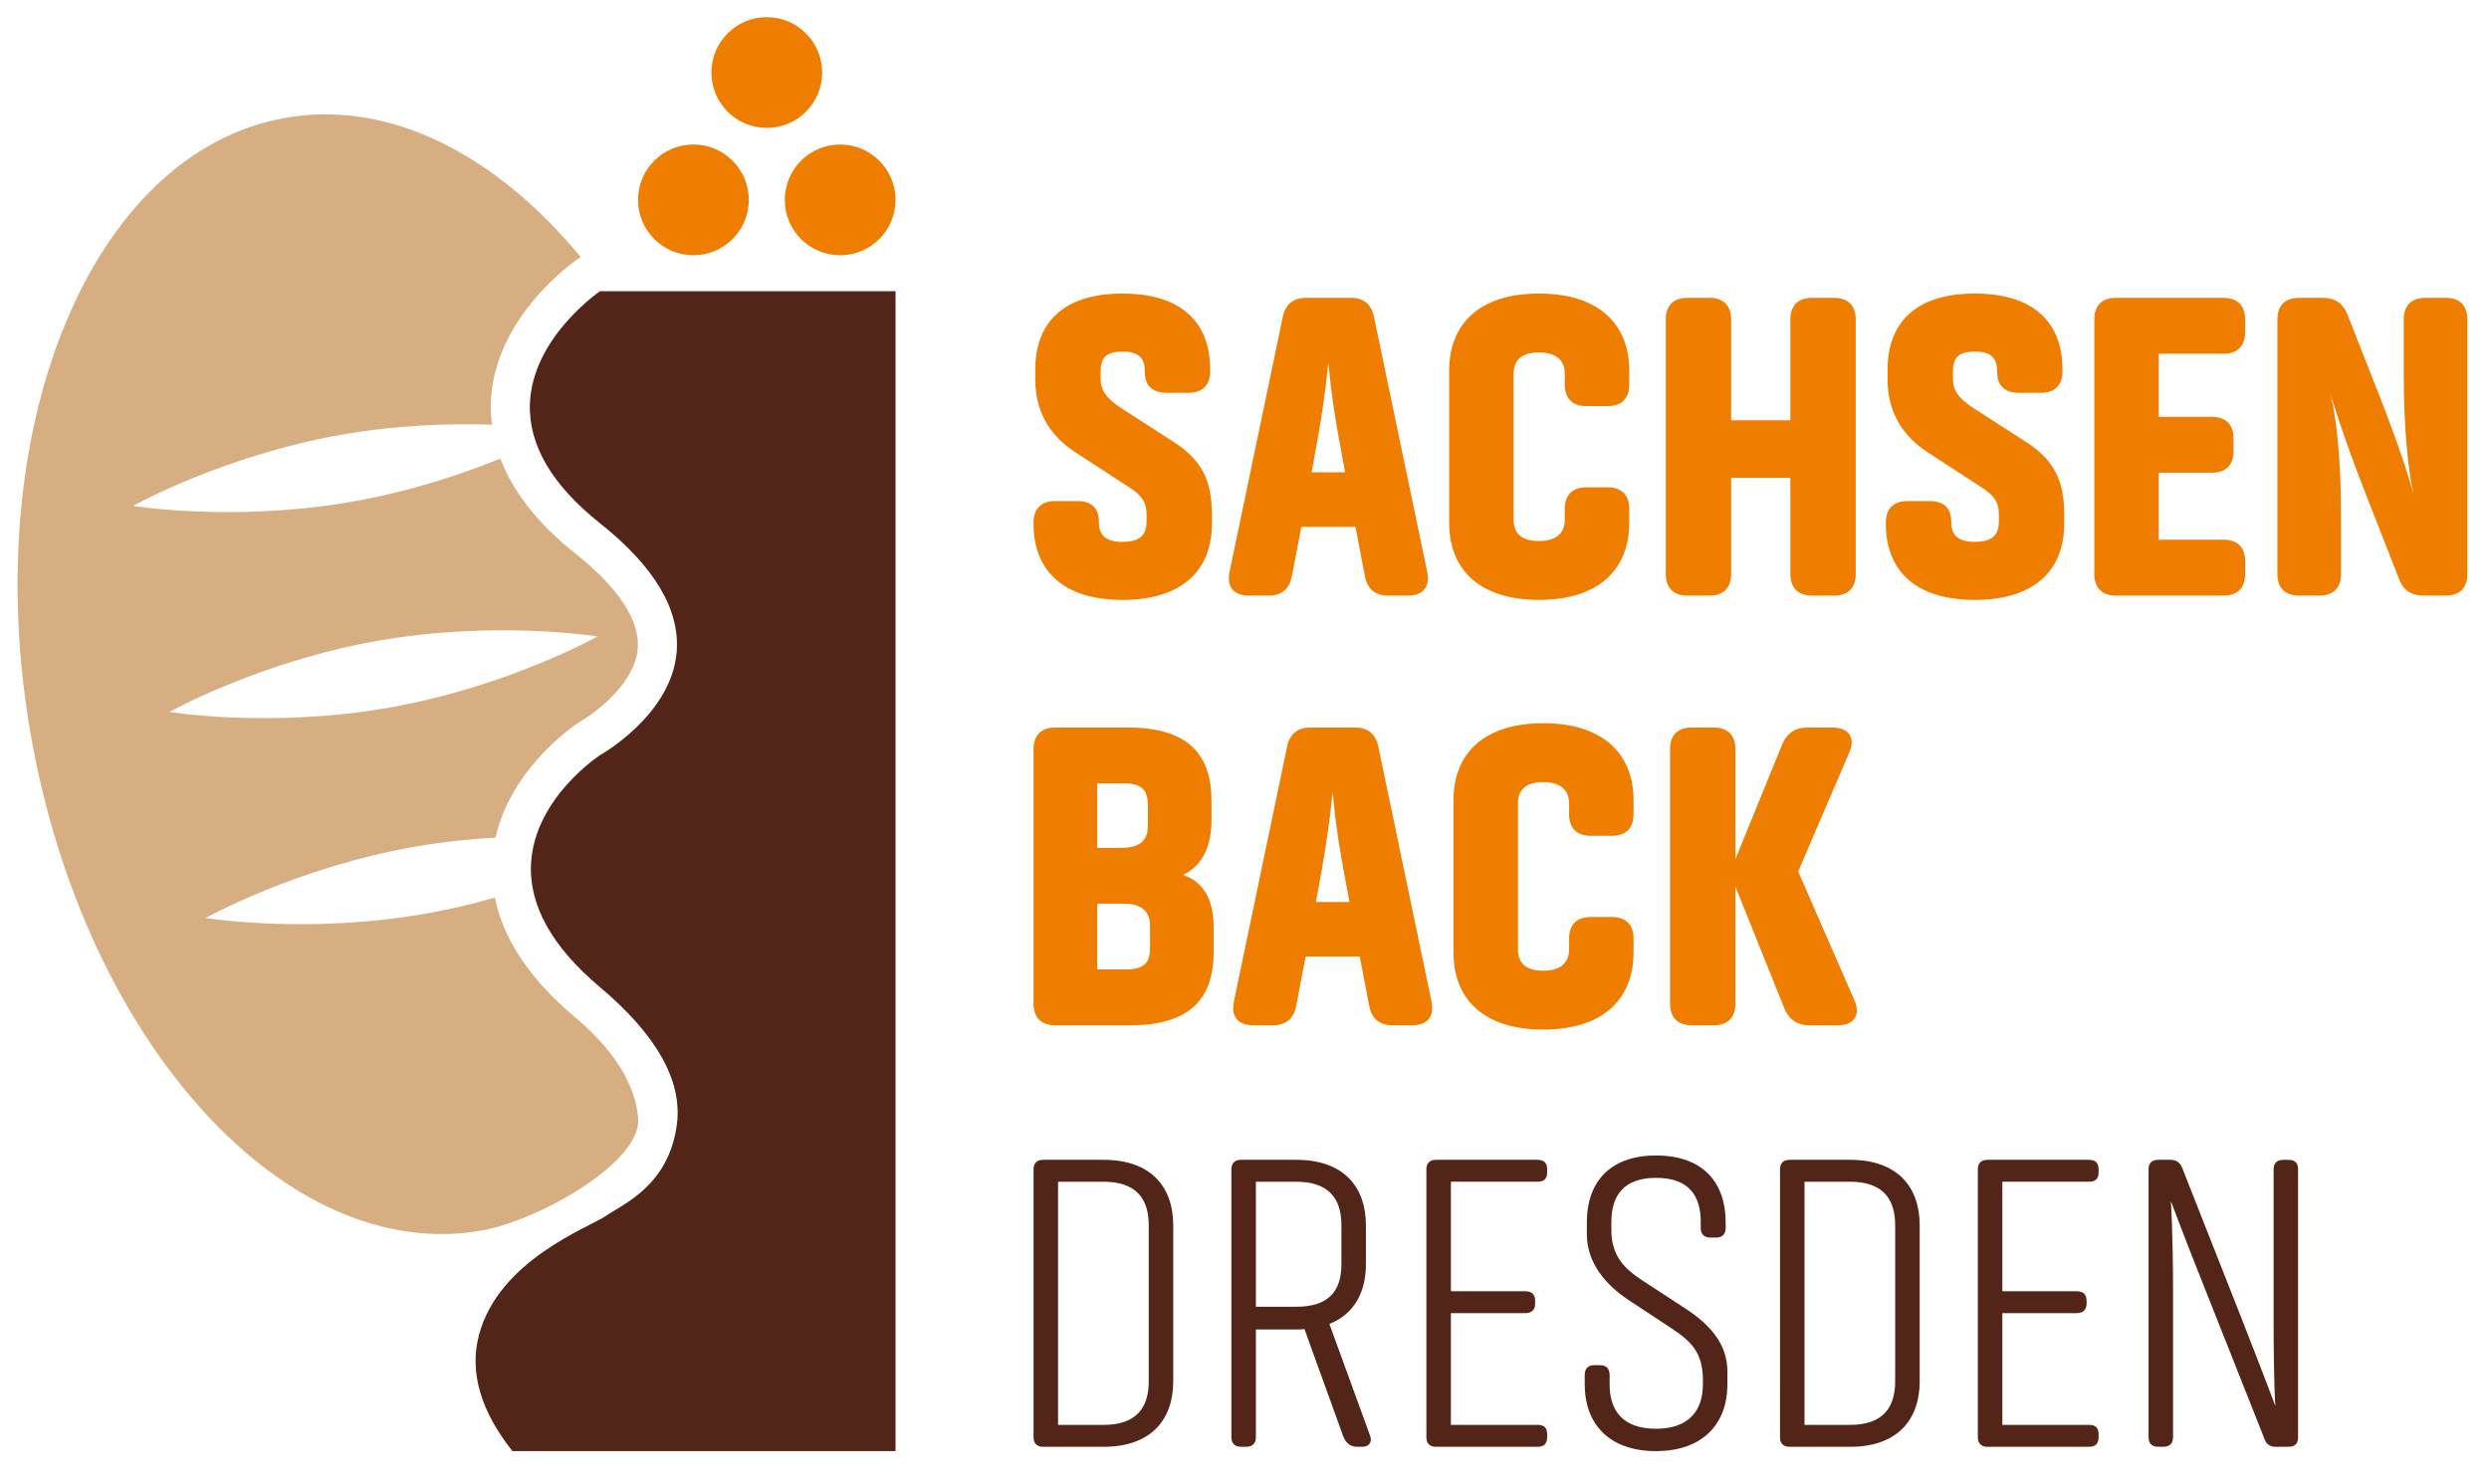 <?xml version="1.0" encoding="UTF-8"?>
<!-- Generator: Adobe Illustrator 16.0.3, SVG Export Plug-In . SVG Version: 6.00 Build 0)  -->
<svg xmlns="http://www.w3.org/2000/svg" xmlns:xlink="http://www.w3.org/1999/xlink" version="1.1" id="Ebene_1" x="0px" y="0px" width="159.25px" height="95px" viewBox="0 0 159.25 95" xml:space="preserve">
<g>
	<path fill="#EF7D00" d="M66.238,24.287v-0.632c0-2.915,1.705-4.867,5.582-4.867s5.609,1.952,5.609,4.867v0.109   c0,0.88-0.495,1.375-1.375,1.375h-1.43c-0.88,0-1.375-0.467-1.375-1.319v-0.027c0-0.798-0.302-1.293-1.43-1.293   s-1.402,0.468-1.402,1.32v0.385c0,0.742,0.302,1.265,1.375,1.952l3.327,2.145c1.788,1.155,2.42,2.475,2.42,4.619v0.605   c0,2.914-1.842,4.867-5.719,4.867s-5.692-1.953-5.692-4.867v-0.083c0-0.88,0.495-1.374,1.375-1.374h1.43   c0.88,0,1.375,0.439,1.375,1.292v0.027c0,0.825,0.385,1.292,1.512,1.292c1.155,0,1.54-0.467,1.54-1.319v-0.385   c0-0.771-0.22-1.237-1.237-1.87l-3.299-2.145C67.173,27.89,66.238,26.35,66.238,24.287z"></path>
	<path fill="#EF7D00" d="M90.079,38.118h-1.265c-0.825,0-1.32-0.412-1.485-1.237l-0.605-3.162H83.26l-0.605,3.162   c-0.165,0.825-0.66,1.237-1.485,1.237h-1.265c-0.962,0-1.43-0.55-1.237-1.513l3.409-16.332c0.165-0.798,0.66-1.21,1.485-1.21h2.86   c0.825,0,1.32,0.412,1.485,1.21l3.409,16.332C91.509,37.568,91.041,38.118,90.079,38.118z M84.992,23.188   c-0.22,2.145-0.467,3.822-1.072,7.039h2.145C85.432,26.899,85.185,25.359,84.992,23.188z"></path>
	<path fill="#EF7D00" d="M104.241,32.563v0.908c0,2.914-1.896,4.922-5.773,4.922s-5.747-2.008-5.747-4.922V23.71   c0-2.914,1.87-4.922,5.747-4.922s5.773,2.008,5.773,4.922v0.907c0,0.88-0.494,1.375-1.375,1.375h-1.375   c-0.879,0-1.374-0.495-1.374-1.375V23.93c0-0.824-0.495-1.374-1.649-1.374c-1.155,0-1.623,0.522-1.623,1.374v9.321   c0,0.853,0.468,1.375,1.623,1.375c1.154,0,1.649-0.55,1.649-1.375v-0.688c0-0.88,0.495-1.374,1.374-1.374h1.375   C103.747,31.189,104.241,31.684,104.241,32.563z"></path>
	<path fill="#EF7D00" d="M118.733,20.438v16.305c0,0.88-0.494,1.375-1.375,1.375h-1.43c-0.879,0-1.375-0.495-1.375-1.375v-6.159   h-3.794v6.159c0,0.88-0.495,1.375-1.375,1.375h-1.43c-0.88,0-1.374-0.495-1.374-1.375V20.438c0-0.88,0.494-1.375,1.374-1.375h1.43   c0.88,0,1.375,0.495,1.375,1.375v6.461h3.794v-6.461c0-0.88,0.496-1.375,1.375-1.375h1.43   C118.239,19.063,118.733,19.559,118.733,20.438z"></path>
	<path fill="#EF7D00" d="M120.771,24.287v-0.632c0-2.915,1.705-4.867,5.582-4.867s5.609,1.952,5.609,4.867v0.109   c0,0.88-0.496,1.375-1.375,1.375h-1.43c-0.881,0-1.375-0.467-1.375-1.319v-0.027c0-0.798-0.303-1.293-1.43-1.293   c-1.128,0-1.402,0.468-1.402,1.32v0.385c0,0.742,0.302,1.265,1.375,1.952l3.326,2.145c1.787,1.155,2.42,2.475,2.42,4.619v0.605   c0,2.914-1.842,4.867-5.719,4.867s-5.692-1.953-5.692-4.867v-0.083c0-0.88,0.495-1.374,1.375-1.374h1.43   c0.88,0,1.375,0.439,1.375,1.292v0.027c0,0.825,0.385,1.292,1.513,1.292c1.154,0,1.539-0.467,1.539-1.319v-0.385   c0-0.771-0.22-1.237-1.237-1.87l-3.3-2.145C121.705,27.89,120.771,26.35,120.771,24.287z"></path>
	<path fill="#EF7D00" d="M142.273,38.118h-6.901c-0.881,0-1.375-0.495-1.375-1.375V20.438c0-0.88,0.494-1.375,1.375-1.375h6.901   c0.88,0,1.374,0.495,1.374,1.375v0.824c0,0.88-0.494,1.375-1.374,1.375h-4.152v4.042h3.409c0.881,0,1.375,0.495,1.375,1.375v0.824   c0,0.881-0.494,1.375-1.375,1.375h-3.409v4.29h4.152c0.88,0,1.374,0.495,1.374,1.374v0.825   C143.647,37.623,143.153,38.118,142.273,38.118z"></path>
	<path fill="#EF7D00" d="M157.865,20.438v16.305c0,0.88-0.495,1.375-1.375,1.375h-1.43c-0.771,0-1.292-0.33-1.567-1.072   l-2.145-5.472c-1.54-3.933-2.145-6.077-2.255-6.379c0.11,0.329,0.688,2.722,0.688,7.863v3.685c0,0.88-0.495,1.375-1.375,1.375   h-1.319c-0.881,0-1.375-0.495-1.375-1.375V20.438c0-0.88,0.494-1.375,1.375-1.375h1.539c0.771,0,1.293,0.357,1.568,1.072   l2.089,5.307c1.458,3.739,2.063,5.856,2.173,6.324c-0.139-0.522-0.66-2.997-0.66-7.919v-3.409c0-0.88,0.494-1.375,1.375-1.375   h1.319C157.37,19.063,157.865,19.559,157.865,20.438z"></path>
</g>
<g>
	<path fill="#EF7D00" d="M77.649,59.349v1.595c0,2.915-1.458,4.675-5.334,4.675h-4.812c-0.88,0-1.375-0.495-1.375-1.375V47.938   c0-0.88,0.495-1.375,1.375-1.375h4.674c3.877,0,5.334,1.76,5.334,4.674v1.32c0,1.402-0.467,2.805-1.815,3.437   C77.292,56.544,77.649,58.002,77.649,59.349z M71.958,50.138h-1.76v4.124h1.595c1.155,0,1.65-0.521,1.65-1.374v-1.375   C73.442,50.66,73.112,50.138,71.958,50.138z M73.58,59.212c0-0.825-0.495-1.375-1.649-1.375h-1.732v4.207h1.897   c1.155,0,1.485-0.495,1.485-1.375V59.212z"></path>
	<path fill="#EF7D00" d="M90.354,65.618h-1.264c-0.825,0-1.32-0.412-1.485-1.237L87,61.219h-3.464l-0.605,3.162   c-0.165,0.825-0.66,1.237-1.485,1.237h-1.265c-0.962,0-1.43-0.55-1.237-1.513l3.409-16.332c0.165-0.798,0.66-1.21,1.485-1.21h2.86   c0.825,0,1.32,0.412,1.485,1.21l3.409,16.332C91.784,65.068,91.316,65.618,90.354,65.618z M85.267,50.688   c-0.22,2.145-0.467,3.822-1.072,7.039h2.145C85.707,54.399,85.46,52.859,85.267,50.688z"></path>
	<path fill="#EF7D00" d="M104.516,60.063v0.908c0,2.914-1.896,4.922-5.773,4.922s-5.747-2.008-5.747-4.922V51.21   c0-2.914,1.87-4.922,5.747-4.922s5.773,2.008,5.773,4.922v0.907c0,0.88-0.494,1.375-1.374,1.375h-1.375   c-0.88,0-1.374-0.495-1.374-1.375V51.43c0-0.824-0.495-1.374-1.65-1.374s-1.622,0.522-1.622,1.374v9.321   c0,0.853,0.467,1.375,1.622,1.375s1.65-0.55,1.65-1.375v-0.688c0-0.88,0.494-1.374,1.374-1.374h1.375   C104.021,58.689,104.516,59.184,104.516,60.063z"></path>
	<path fill="#EF7D00" d="M117.578,65.618h-1.814c-0.77,0-1.293-0.357-1.595-1.072l-3.135-7.809v7.506   c0,0.88-0.495,1.375-1.375,1.375h-1.43c-0.88,0-1.374-0.495-1.374-1.375V47.938c0-0.88,0.494-1.375,1.374-1.375h1.43   c0.88,0,1.375,0.495,1.375,1.375v7.039c0,0,0.027-0.028,0.027-0.056l2.97-7.286c0.303-0.715,0.825-1.072,1.595-1.072h1.622   c1.045,0,1.485,0.659,1.072,1.595l-3.271,7.616l3.602,8.249C119.063,64.958,118.623,65.618,117.578,65.618z"></path>
</g>
<g>
	<path fill="#532518" d="M75.065,78.407v10.009c0,2.393-1.375,4.18-4.455,4.18h-3.877c-0.385,0-0.605-0.22-0.605-0.604V74.833   c0-0.385,0.22-0.604,0.605-0.604h3.877C73.69,74.229,75.065,76.016,75.065,78.407z M73.498,88.416V78.407   c0-1.677-0.797-2.776-2.887-2.776h-2.915v15.563h2.915C72.7,91.193,73.498,90.094,73.498,88.416z"></path>
	<path fill="#532518" d="M87.173,92.596h-0.33c-0.413,0-0.715-0.192-0.907-0.688l-2.475-6.847c-0.165,0.027-0.33,0.027-0.522,0.027   h-2.585v6.902c0,0.385-0.22,0.604-0.605,0.604h-0.357c-0.385,0-0.605-0.22-0.605-0.604V74.833c0-0.385,0.22-0.604,0.605-0.604   h3.547c3.08,0,4.454,1.787,4.454,4.179v2.503c0,1.787-0.742,3.189-2.337,3.821l2.584,7.095   C87.833,92.266,87.613,92.596,87.173,92.596z M82.939,83.632c2.089,0,2.887-1.018,2.887-2.722v-2.503   c0-1.677-0.797-2.776-2.887-2.776h-2.585v8.001H82.939z"></path>
	<path fill="#532518" d="M98.385,92.596h-6.517c-0.385,0-0.605-0.22-0.605-0.604V74.833c0-0.385,0.221-0.604,0.605-0.604h6.517   c0.413,0,0.604,0.22,0.604,0.604v0.192c0,0.413-0.191,0.605-0.604,0.605h-5.554v7.011h4.756c0.413,0,0.633,0.193,0.633,0.605v0.192   c0,0.385-0.22,0.604-0.633,0.604h-4.756v7.149h5.554c0.413,0,0.604,0.192,0.604,0.604v0.193   C98.989,92.376,98.798,92.596,98.385,92.596z"></path>
	<path fill="#532518" d="M101.529,78.985v-0.771c0-2.419,1.347-4.262,4.426-4.262c3.107,0,4.455,1.843,4.455,4.262V78.6   c0,0.386-0.221,0.605-0.605,0.605h-0.385c-0.385,0-0.604-0.22-0.604-0.605v-0.385c0-1.677-0.743-2.832-2.86-2.832   c-2.089,0-2.859,1.155-2.859,2.832v0.495c0,1.649,0.798,2.475,2.035,3.272l2.777,1.814c1.457,0.962,2.611,2.2,2.611,3.96v0.935   c-0.027,2.392-1.539,4.18-4.564,4.18c-3.106,0-4.564-1.843-4.564-4.263v-0.604c0-0.412,0.221-0.633,0.605-0.633h0.385   c0.385,0,0.605,0.221,0.605,0.633v0.604c0,1.678,0.852,2.832,2.969,2.832c2.09,0,2.998-1.154,2.998-2.832v-0.357   c-0.027-1.649-0.688-2.364-1.98-3.217l-2.749-1.814C102.766,82.257,101.529,80.854,101.529,78.985z"></path>
	<path fill="#532518" d="M122.824,78.407v10.009c0,2.393-1.375,4.18-4.455,4.18h-3.877c-0.385,0-0.605-0.22-0.605-0.604V74.833   c0-0.385,0.221-0.604,0.605-0.604h3.877C121.449,74.229,122.824,76.016,122.824,78.407z M121.256,88.416V78.407   c0-1.677-0.797-2.776-2.887-2.776h-2.914v15.563h2.914C120.459,91.193,121.256,90.094,121.256,88.416z"></path>
	<path fill="#532518" d="M133.667,92.596h-6.517c-0.385,0-0.605-0.22-0.605-0.604V74.833c0-0.385,0.221-0.604,0.605-0.604h6.517   c0.413,0,0.604,0.22,0.604,0.604v0.192c0,0.413-0.191,0.605-0.604,0.605h-5.554v7.011h4.756c0.413,0,0.633,0.193,0.633,0.605v0.192   c0,0.385-0.22,0.604-0.633,0.604h-4.756v7.149h5.554c0.413,0,0.604,0.192,0.604,0.604v0.193   C134.271,92.376,134.08,92.596,133.667,92.596z"></path>
	<path fill="#532518" d="M138.896,76.868c0,0,0.138,2.09,0.138,5.746v9.377c0,0.385-0.221,0.604-0.605,0.604h-0.357   c-0.385,0-0.605-0.22-0.605-0.604V74.833c0-0.385,0.221-0.604,0.605-0.604h0.825c0.329,0,0.577,0.165,0.715,0.494l3.794,9.624   c1.54,3.932,2.173,5.637,2.173,5.637s-0.11-1.375-0.11-5.746v-9.404c0-0.385,0.221-0.604,0.605-0.604h0.357   c0.412,0,0.604,0.22,0.604,0.604v17.158c0,0.385-0.192,0.604-0.604,0.604h-0.853c-0.33,0-0.577-0.165-0.688-0.495l-3.794-9.568   C139.83,79.37,138.896,76.868,138.896,76.868z"></path>
</g>
<g>
	<path fill="#EF7D00" d="M44.366,16.336c1.957,0,3.543-1.586,3.543-3.543s-1.586-3.544-3.543-3.544s-3.543,1.587-3.543,3.544   S42.409,16.336,44.366,16.336"></path>
	<path fill="#EF7D00" d="M53.755,16.336c1.957,0,3.543-1.586,3.543-3.543s-1.586-3.544-3.543-3.544s-3.543,1.587-3.543,3.544   S51.798,16.336,53.755,16.336"></path>
	<path fill="#EF7D00" d="M49.061,8.186c1.957,0,3.543-1.586,3.543-3.543s-1.586-3.544-3.543-3.544s-3.543,1.587-3.543,3.544   S47.104,8.186,49.061,8.186"></path>
</g>
<path fill="#D7AE81" d="M34.042,27.332c0-0.002-0.001-0.005-0.001-0.008C34.041,27.327,34.041,27.33,34.042,27.332L34.042,27.332z   M36.779,65.092c-2.877-2.419-4.582-4.983-5.116-7.647c-1.377,0.394-2.859,0.753-4.427,1.029  c-7.564,1.333-14.075,0.279-14.075,0.279s5.756-3.219,13.323-4.553c1.829-0.322,3.592-0.503,5.221-0.595  c1.026-4.578,5.218-7.302,5.414-7.427c1.003-0.57,3.493-2.442,3.682-4.643c0.196-2.276-2.05-4.569-3.968-6.092  c-2.408-1.913-4.011-3.954-4.817-6.094c-2.38,0.965-5.681,2.089-9.43,2.75c-7.564,1.333-14.074,0.279-14.074,0.279  s5.756-3.219,13.322-4.554c3.674-0.647,7.091-0.73,9.642-0.646c-0.058-0.479-0.087-0.962-0.069-1.45  c0.21-5.476,5.362-9.014,5.581-9.162l0.167-0.114c-5.413-6.556-12.22-10.086-18.898-8.909C5.804,9.741-1.481,27.461,1.986,47.126  C5.454,66.79,18.359,80.95,30.813,78.755c3.684-0.649,10.224-4.381,10.02-7.147C40.697,69.759,39.659,67.514,36.779,65.092z   M24.159,41.014c7.565-1.334,14.075-0.279,14.075-0.279s-5.757,3.218-13.322,4.552s-14.076,0.279-14.076,0.279  S16.592,42.348,24.159,41.014z"></path>
<path fill="#532518" d="M32.787,92.871h24.511V18.639H38.388c-0.102,0.069-4.322,2.992-4.483,7.187  c-0.101,2.641,1.407,5.218,4.482,7.661c3.488,2.769,5.138,5.549,4.905,8.265c-0.347,4.028-4.867,6.561-4.913,6.585h0  c0.007,0-4.146,2.696-4.399,6.88c-0.163,2.688,1.32,5.366,4.407,7.962c3.61,3.037,5.268,5.977,4.927,8.736  c-0.489,3.946-3.439,5.143-4.537,5.896s-6.855,2.822-8.13,7.623C30.021,87.793,30.741,90.296,32.787,92.871z"></path>
</svg>
